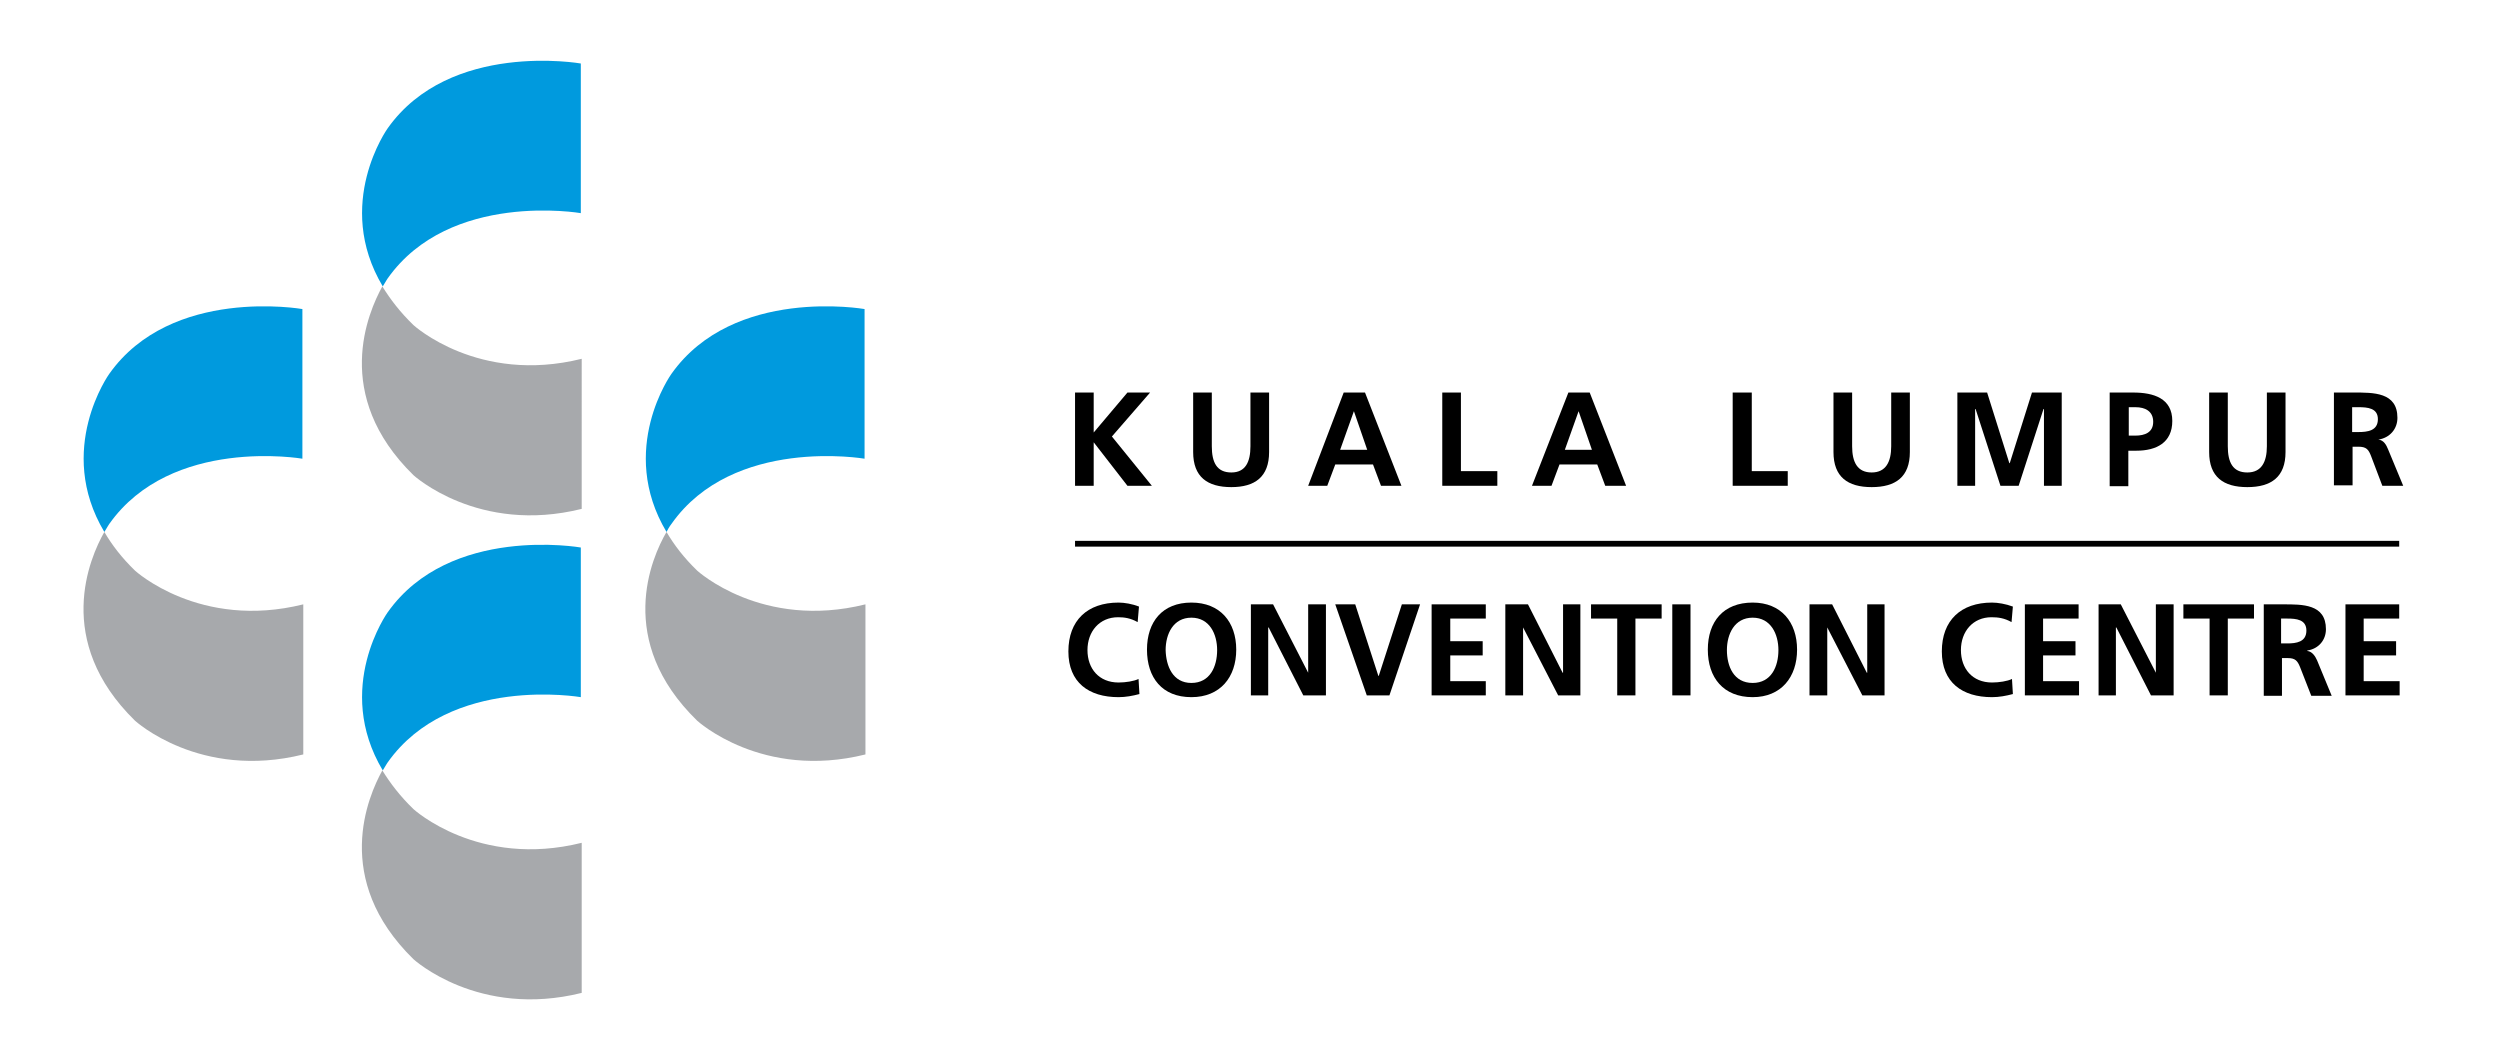 <?xml version="1.0" encoding="utf-8"?>
<!-- Generator: Adobe Illustrator 25.2.1, SVG Export Plug-In . SVG Version: 6.00 Build 0)  -->
<svg version="1.1" id="Layer_1" xmlns="http://www.w3.org/2000/svg" xmlns:xlink="http://www.w3.org/1999/xlink" x="0px" y="0px"
	 viewBox="0 0 563 236" style="enable-background:new 0 0 563 236;" xml:space="preserve">
<style type="text/css">
	.st0{fill:#A7A9AC;}
	.st1{fill:#009ADE;}
</style>
<rect x="242.1" y="121.8" width="298.2" height="1.3"/>
<polygon points="242.1,88.4 246.3,88.4 246.3,97.4 253.9,88.4 259,88.4 250.4,98.3 259.4,109.4 253.9,109.4 246.3,99.6 246.3,99.6 
	246.3,109.4 242.1,109.4 "/>
<path d="M268.7,88.4h4.2v12.1c0,3.6,1.1,5.9,4.4,5.9c3.2,0,4.3-2.4,4.3-5.9V88.4h4.2v13.4c0,5.6-3.2,7.9-8.5,7.9
	c-5.4,0-8.6-2.3-8.6-7.9V88.4z"/>
<path d="M304.9,92.6L304.9,92.6l-3.1,8.7h6.1L304.9,92.6z M302.6,88.4h4.8l8.2,21H311l-1.8-4.8h-8.5l-1.8,4.8h-4.3L302.6,88.4z"/>
<polygon points="324.8,88.4 329,88.4 329,106.1 337.2,106.1 337.2,109.4 324.8,109.4 "/>
<path d="M355.5,92.6L355.5,92.6l-3.1,8.7h6.1L355.5,92.6z M353.2,88.4h4.8l8.2,21h-4.7l-1.8-4.8h-8.5l-1.8,4.8H345L353.2,88.4z"/>
<path d="M412.9,88.4h4.2v12.1c0,3.6,1.2,5.9,4.4,5.9c3.2,0,4.4-2.4,4.4-5.9V88.4h4.2v13.4c0,5.6-3.2,7.9-8.6,7.9
	c-5.4,0-8.6-2.3-8.6-7.9V88.4z"/>
<polygon points="390.2,88.4 394.5,88.4 394.5,106.1 402.6,106.1 402.6,109.4 390.2,109.4 "/>
<polygon points="440.8,88.4 447.5,88.4 452.5,104.3 452.6,104.3 457.6,88.4 464.3,88.4 464.3,109.4 460.3,109.4 460.3,92.1 
	460.2,92.1 454.6,109.4 450.5,109.4 444.9,92.1 444.8,92.1 444.8,109.4 440.8,109.4 "/>
<path d="M479.4,98.1h1.5c2.1,0,4-0.7,4-3.1c0-2.4-1.8-3.3-4-3.3h-1.5V98.1z M475.1,88.4h5.3c4.6,0,8.8,1.3,8.8,6.4
	c0,4.9-3.6,6.7-8.1,6.7h-1.8v8h-4.2V88.4z"/>
<path d="M497.5,88.4h4.2v12.1c0,3.6,1.1,5.9,4.4,5.9c3.2,0,4.4-2.4,4.4-5.9V88.4h4.2v13.4c0,5.6-3.2,7.9-8.6,7.9
	c-5.4,0-8.6-2.3-8.6-7.9V88.4z"/>
<path d="M529.7,97.3h1.4c2.1,0,4.4-0.3,4.4-2.9c0-2.5-2.3-2.7-4.4-2.7h-1.4V97.3z M525.5,88.4h4.5c4.5,0,9.9-0.1,9.9,5.7
	c0,2.5-1.7,4.5-4.3,4.9V99c1.2,0.1,1.8,1.2,2.2,2.2l3.4,8.2h-4.7l-2.5-6.6c-0.6-1.6-1.1-2.2-2.9-2.2h-1.3v8.7h-4.2V88.4z"/>
<path d="M256.6,156.3c-1.5,0.4-3.1,0.7-4.7,0.7c-6.7,0-11.3-3.3-11.3-10.3c0-7,4.3-11,11.3-11c1.3,0,3.1,0.3,4.6,0.9l-0.3,3.5
	c-1.6-0.9-3-1.1-4.4-1.1c-4.2,0-6.9,3.2-6.9,7.4c0,4.2,2.6,7.3,7,7.3c1.6,0,3.5-0.3,4.5-0.8L256.6,156.3z"/>
<path d="M268.3,153.8c4.2,0,5.8-3.7,5.8-7.4c0-3.6-1.7-7.3-5.8-7.3c-4.1,0-5.8,3.7-5.8,7.3C262.6,150,264.1,153.8,268.3,153.8
	 M268.3,135.7c6.5,0,10.1,4.4,10.1,10.6c0,6.2-3.6,10.7-10.1,10.7c-6.6,0-10-4.4-10-10.7C258.3,140,261.8,135.7,268.3,135.7"/>
<polygon points="281.7,136.1 286.7,136.1 294.6,151.5 294.6,151.5 294.6,136.1 298.6,136.1 298.6,156.6 293.5,156.6 285.7,141.3 
	285.6,141.3 285.6,156.6 281.7,156.6 "/>
<polygon points="300.7,136.1 305.2,136.1 310.4,152.2 310.5,152.2 315.7,136.1 319.8,136.1 312.9,156.6 307.8,156.6 "/>
<polygon points="322.4,136.1 334.6,136.1 334.6,139.3 326.6,139.3 326.6,144.4 333.9,144.4 333.9,147.6 326.6,147.6 326.6,153.4 
	334.6,153.4 334.6,156.6 322.4,156.6 "/>
<polygon points="339,136.1 344.1,136.1 351.9,151.5 352,151.5 352,136.1 355.9,136.1 355.9,156.6 350.9,156.6 343,141.3 343,141.3 
	343,156.6 339,156.6 "/>
<polygon points="364.2,139.3 358.3,139.3 358.3,136.1 374.2,136.1 374.2,139.3 368.3,139.3 368.3,156.6 364.2,156.6 "/>
<rect x="376.6" y="136.1" width="4.1" height="20.5"/>
<path d="M394.7,153.8c4.2,0,5.8-3.7,5.8-7.4c0-3.6-1.7-7.3-5.8-7.3c-4.1,0-5.8,3.7-5.8,7.3C388.9,150,390.4,153.8,394.7,153.8
	 M394.7,135.7c6.4,0,10,4.4,10,10.6c0,6.2-3.6,10.7-10,10.7c-6.6,0-10.1-4.4-10.1-10.7C384.6,140,388.1,135.7,394.7,135.7"/>
<polygon points="407.5,136.1 412.6,136.1 420.4,151.5 420.5,151.5 420.5,136.1 424.4,136.1 424.4,156.6 419.4,156.6 411.5,141.3 
	411.5,141.3 411.5,156.6 407.5,156.6 "/>
<path d="M453.3,156.3c-1.5,0.4-3.1,0.7-4.7,0.7c-6.7,0-11.3-3.3-11.3-10.3c0-7,4.3-11,11.3-11c1.3,0,3.1,0.3,4.7,0.9l-0.3,3.5
	c-1.6-0.9-3-1.1-4.5-1.1c-4.2,0-6.9,3.2-6.9,7.4c0,4.2,2.6,7.3,7,7.3c1.6,0,3.5-0.3,4.5-0.8L453.3,156.3z"/>
<polygon points="456,136.1 468.1,136.1 468.1,139.3 460.1,139.3 460.1,144.4 467.4,144.4 467.4,147.6 460.1,147.6 460.1,153.4 
	468.2,153.4 468.2,156.6 456,156.6 "/>
<polygon points="472.6,136.1 477.6,136.1 485.5,151.5 485.5,151.5 485.5,136.1 489.5,136.1 489.5,156.6 484.4,156.6 476.6,141.3 
	476.5,141.3 476.5,156.6 472.6,156.6 "/>
<polygon points="497.6,139.3 491.7,139.3 491.7,136.1 507.6,136.1 507.6,139.3 501.7,139.3 501.7,156.6 497.6,156.6 "/>
<path d="M513.7,144.9h1.4c2,0,4.3-0.3,4.3-2.9c0-2.5-2.3-2.7-4.3-2.7h-1.4V144.9z M509.6,136.1h4.5c4.4,0,9.7-0.1,9.7,5.6
	c0,2.4-1.6,4.4-4.2,4.8v0.1c1.1,0.1,1.8,1.2,2.2,2.1l3.3,8h-4.6l-2.5-6.4c-0.6-1.5-1.1-2.1-2.8-2.1h-1.3v8.5h-4.1V136.1z"/>
<polygon points="528.2,136.1 540.3,136.1 540.3,139.3 532.3,139.3 532.3,144.4 539.6,144.4 539.6,147.6 532.3,147.6 532.3,153.4 
	540.4,153.4 540.4,156.6 528.2,156.6 "/>
<path class="st0" d="M93.1,107c0,0,14.6,13.4,37.9,7.6V80.8c-23.3,5.8-37.9-7.6-37.9-7.6c-3-2.9-5.2-5.8-7-8.7
	C82.9,70.3,74.7,89,93.1,107"/>
<path class="st1" d="M130.8,48V14.3c0,0-29.5-5.2-43.5,14.6c0,0-12.2,17-1.1,35.6c0.7-1.2,1.1-1.8,1.1-1.8
	C101.3,42.9,130.8,48,130.8,48"/>
<path class="st0" d="M93.1,216c0,0,14.6,13.4,37.9,7.6v-33.8c-23.3,5.8-37.9-7.6-37.9-7.6c-3-2.9-5.2-5.8-7-8.7
	C82.9,179.3,74.7,198,93.1,216"/>
<path class="st1" d="M130.8,157v-33.7c0,0-29.5-5.2-43.5,14.6c0,0-12.2,17-1.1,35.6c0.7-1.2,1.1-1.8,1.1-1.8
	C101.3,151.9,130.8,157,130.8,157"/>
<path class="st0" d="M30.4,162.3c0,0,14.6,13.4,37.9,7.6v-33.8c-23.3,5.8-37.9-7.6-37.9-7.6c-3-2.9-5.2-5.8-6.9-8.7
	C20.2,125.6,12,144.3,30.4,162.3"/>
<path class="st1" d="M68.1,103.3V69.6c0,0-29.5-5.2-43.5,14.6c0,0-12.2,17-1.1,35.6c0.7-1.2,1.1-1.8,1.1-1.8
	C38.6,98.2,68.1,103.3,68.1,103.3"/>
<path class="st0" d="M157,162.3c0,0,14.6,13.4,37.9,7.6v-33.8c-23.3,5.8-37.9-7.6-37.9-7.6c-3-2.9-5.2-5.8-6.9-8.7
	C146.7,125.6,138.5,144.3,157,162.3"/>
<path class="st1" d="M194.7,103.3V69.6c0,0-29.5-5.2-43.5,14.6c0,0-12.2,17-1.1,35.6c0.6-1.2,1.1-1.8,1.1-1.8
	C165.1,98.2,194.7,103.3,194.7,103.3"/>
</svg>
